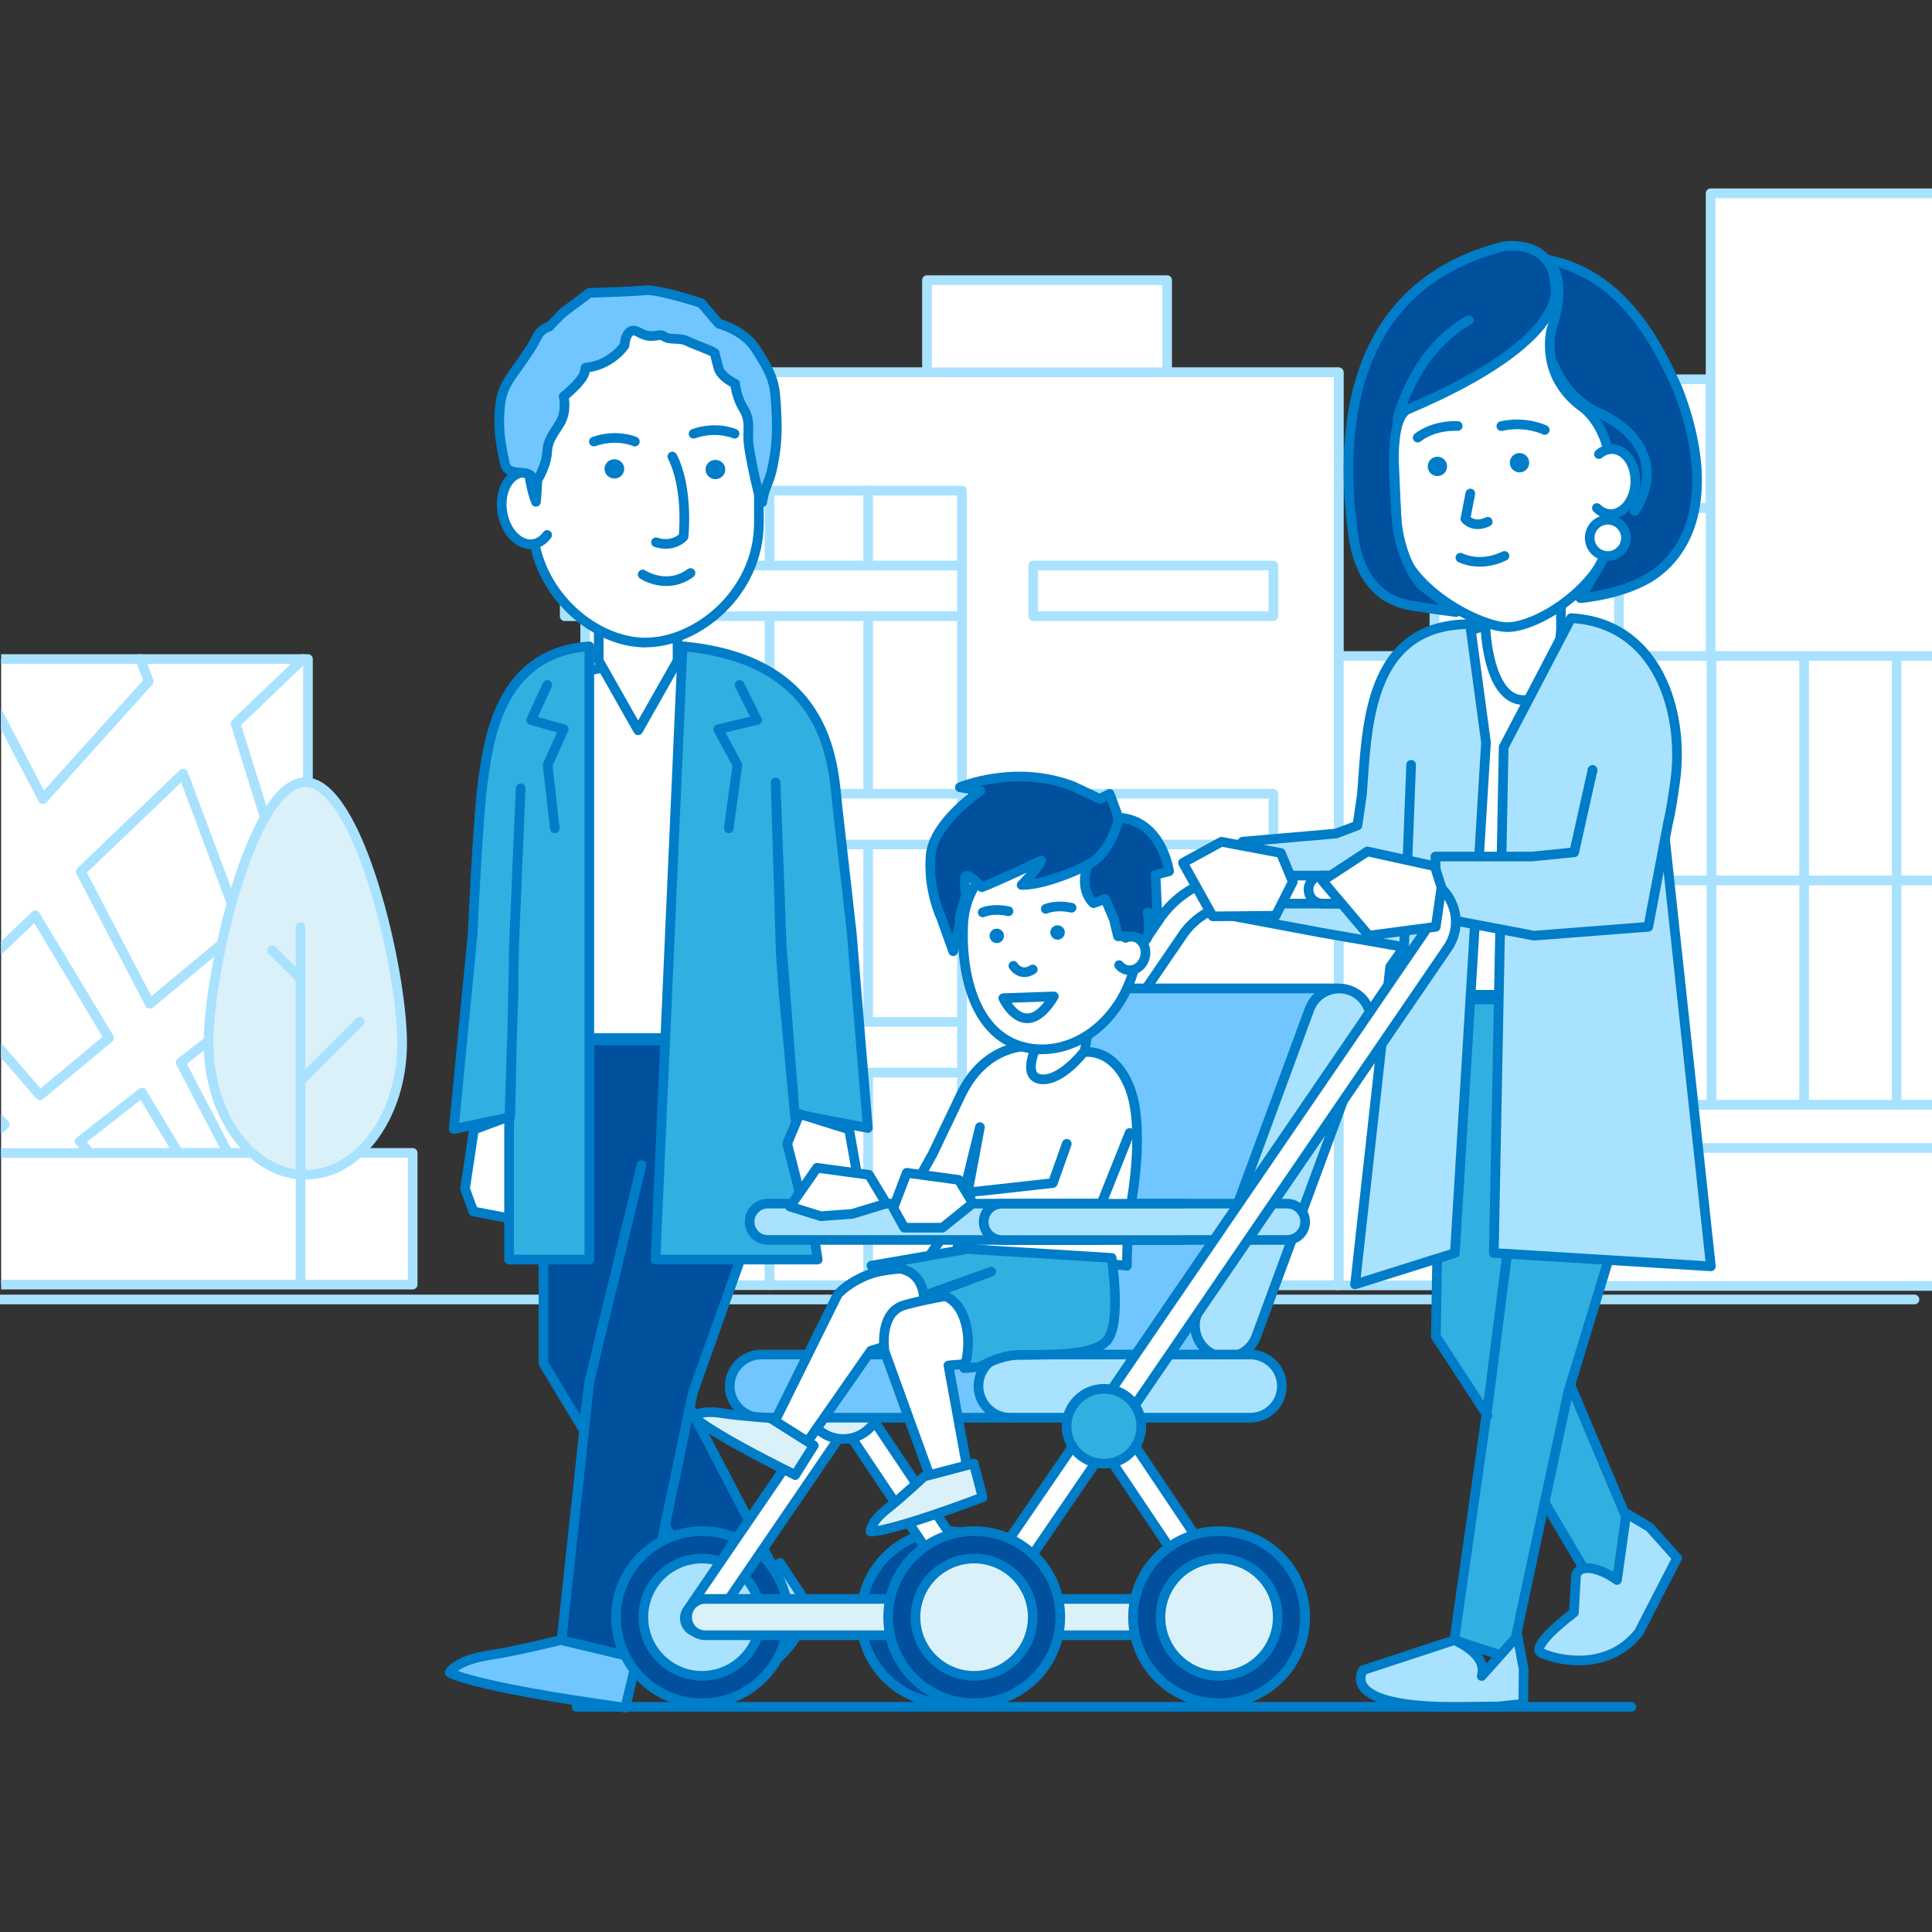 <?xml version="1.0" encoding="UTF-8"?><svg id="_2" xmlns="http://www.w3.org/2000/svg" xmlns:xlink="http://www.w3.org/1999/xlink" viewBox="0 0 200 200"><rect x="0" y="0" width="200" height="200" fill="#333333" stroke="none"/><defs><style>.cls-1,.cls-2,.cls-3,.cls-4{fill:none;}.cls-2,.cls-3{stroke-linecap:round;stroke-linejoin:round;}.cls-2,.cls-4{stroke:#007dc8;}.cls-3{stroke:#a9e2ff;}.cls-5{fill:#00509e;}.cls-6{fill:#007dc8;}.cls-7{fill:#fff;}.cls-8{fill:#71c6ff;}.cls-9{fill:#a9e2ff;}.cls-10{fill:#dbf1fa;}.cls-11{fill:#32afe1;}.cls-12{clip-path:url(#clippath-1);}.cls-4{stroke-miterlimit:10;}</style><clipPath id="clippath-1"><rect class="cls-1" x=".12" y="1.7" width="200" height="200"/></clipPath></defs><g class="cls-12"><rect class="cls-7" x="148.49" y="52.59" width="66.47" height="80.53"/><rect class="cls-3" x="148.49" y="52.59" width="66.47" height="80.53"/><line class="cls-3" x1="158.01" y1="52.97" x2="158.01" y2="114.04"/><line class="cls-3" x1="167.59" y1="52.97" x2="167.59" y2="114.04"/><line class="cls-3" x1="177.17" y1="52.97" x2="177.17" y2="114.04"/><line class="cls-3" x1="186.76" y1="52.97" x2="186.76" y2="114.04"/><line class="cls-3" x1="196.34" y1="52.97" x2="196.34" y2="114.04"/><rect class="cls-7" x="158.49" y="114.37" width="58.77" height="4.47"/><rect class="cls-3" x="158.49" y="114.37" width="58.77" height="4.47"/><line class="cls-3" x1="148.49" y1="67.91" x2="214.96" y2="67.91"/><line class="cls-3" x1="148.49" y1="91.14" x2="214.96" y2="91.14"/><line class="cls-3" x1="148.49" y1="114.37" x2="214.96" y2="114.37"/><rect class="cls-7" x="138.48" y="67.91" width="20.01" height="65.15"/><rect class="cls-3" x="138.48" y="67.91" width="20.01" height="65.15"/><rect class="cls-7" x="158.01" y="39.26" width="19.07" height="13.32"/><rect class="cls-3" x="158.01" y="39.26" width="19.07" height="13.32"/><rect class="cls-7" x="177.08" y="20.01" width="28.84" height="47.89"/><rect class="cls-3" x="177.08" y="20.01" width="28.84" height="47.89"/><rect class="cls-7" x="60.58" y="38.54" width="78" height="94.5"/><rect class="cls-3" x="60.58" y="38.54" width="78" height="94.5"/><polygon class="cls-7" points="58.46 38.54 58.46 50.79 99.58 50.79 99.58 133.04 138.58 133.04 138.58 50.79 138.58 38.54 58.46 38.54"/><polygon class="cls-3" points="58.46 38.54 58.46 50.79 99.58 50.79 99.58 133.04 138.58 133.04 138.58 50.79 138.58 38.54 58.46 38.54"/><line class="cls-3" x1="69.46" y1="50.79" x2="69.46" y2="133.04"/><line class="cls-3" x1="89.87" y1="50.79" x2="89.87" y2="133.04"/><line class="cls-3" x1="79.66" y1="50.79" x2="79.66" y2="133.04"/><rect class="cls-7" x="58.46" y="58.54" width="41.12" height="5.25"/><rect class="cls-3" x="58.46" y="58.54" width="41.12" height="5.25"/><rect class="cls-7" x="58.46" y="105.79" width="41.12" height="5.25"/><rect class="cls-3" x="58.46" y="105.79" width="41.12" height="5.25"/><rect class="cls-7" x="58.46" y="82.17" width="41.12" height="5.25"/><rect class="cls-3" x="58.46" y="82.17" width="41.12" height="5.25"/><rect class="cls-7" x="106.96" y="82.17" width="24.86" height="5.25"/><rect class="cls-3" x="106.96" y="82.17" width="24.86" height="5.25"/><rect class="cls-7" x="106.96" y="58.54" width="24.86" height="5.25"/><rect class="cls-3" x="106.96" y="58.54" width="24.86" height="5.25"/><rect class="cls-7" x="106.96" y="105.79" width="24.86" height="5.25"/><rect class="cls-3" x="106.96" y="105.79" width="24.86" height="5.25"/><rect class="cls-7" x="95.96" y="29" width="24.86" height="9.54"/><rect class="cls-3" x="95.96" y="29" width="24.86" height="9.54"/><rect class="cls-7" x="-8.28" y="119.35" width="51" height="13.63"/><rect class="cls-3" x="-8.28" y="119.35" width="51" height="13.63"/><polygon class="cls-7" points="4.13 113.39 11.28 107.44 3.65 94.75 -3.83 101.9 -3.83 104.19 4.13 113.39"/><polygon class="cls-3" points="4.13 113.39 11.28 107.44 3.65 94.75 -3.83 101.9 -3.83 104.19 4.13 113.39"/><polygon class="cls-7" points="15.39 70.54 14.53 68.22 -3.14 68.22 4.44 82.73 15.39 70.54"/><polygon class="cls-3" points="15.39 70.54 14.53 68.22 -3.14 68.22 4.44 82.73 15.39 70.54"/><polygon class="cls-7" points="29.74 92.1 31.88 90.32 31.88 68.22 31.36 68.22 24.38 74.9 29.74 92.1"/><polygon class="cls-3" points="29.74 92.1 31.88 90.32 31.88 68.22 31.36 68.22 24.38 74.9 29.74 92.1"/><path class="cls-7" d="m-3.83,111.78v7.57h.78l3.53-2.94c-1.44-1.54-2.89-3.1-4.31-4.64"/><path class="cls-3" d="m-3.83,111.78v7.57h.78l3.53-2.94c-1.44-1.54-2.89-3.1-4.31-4.64Z"/><polygon class="cls-3" points="-3.83 82.33 -3.83 91.92 -.37 88.07 -3.83 82.33"/><polygon class="cls-7" points="8.36 90.24 15.51 103.93 24.95 96.08 18.97 80.09 8.36 90.24"/><polygon class="cls-3" points="8.36 90.24 15.51 103.93 24.95 96.08 18.97 80.09 8.36 90.24"/><polygon class="cls-7" points="18.68 109.99 23.57 119.35 31.88 119.35 31.88 114.61 27.56 103.06 18.68 109.99"/><polygon class="cls-3" points="18.68 109.99 23.57 119.35 31.88 119.35 31.88 114.61 27.56 103.06 18.68 109.99"/><polygon class="cls-7" points="8.24 118.15 9.28 119.35 18.45 119.35 14.69 113.11 8.24 118.15"/><polygon class="cls-3" points="8.24 118.15 9.28 119.35 18.45 119.35 14.69 113.11 8.24 118.15"/><path class="cls-7" d="m29.74,92.1l-5.36-17.2,6.98-6.68H14.53l.87,2.31-10.96,12.19-7.57-14.5h-.69v14.1l3.46,5.75-3.46,3.85v9.98l7.47-7.15,7.64,12.7-7.15,5.94-7.96-9.2v7.59c1.42,1.53,2.87,3.09,4.31,4.64l-3.53,2.94h12.33l-1.04-1.21,6.45-5.04,3.76,6.24h5.13l-4.89-9.36,8.88-6.93,4.32,11.55v-24.29l-2.14,1.78Zm-14.23,11.82l-7.15-13.69,10.6-10.15,5.99,16-9.44,7.84Z"/><path class="cls-3" d="m29.74,92.1l-5.36-17.2,6.98-6.68H14.53l.87,2.31-10.96,12.19-7.57-14.5h-.69v14.1l3.46,5.75-3.46,3.85v9.98l7.47-7.15,7.64,12.7-7.15,5.94-7.96-9.2v7.59c1.42,1.53,2.87,3.09,4.31,4.64l-3.53,2.94h12.33l-1.04-1.21,6.45-5.04,3.76,6.24h5.13l-4.89-9.36,8.88-6.93,4.32,11.55v-24.29l-2.14,1.78Zm-14.23,11.82l-7.15-13.69,10.6-10.15,5.99,16-9.44,7.84Z"/></g><path class="cls-10" d="m41.63,107.97c0,7.53-4.48,13.64-10.02,13.64s-10.02-6.11-10.02-13.64,4.49-26.99,10.02-26.99,10.02,19.45,10.02,26.99"/><path class="cls-3" d="m41.63,107.97c0,7.53-4.48,13.64-10.02,13.64s-10.02-6.11-10.02-13.64,4.49-26.99,10.02-26.99,10.02,19.45,10.02,26.99Z"/><line class="cls-3" x1="31.11" y1="132.86" x2="31.11" y2="95.98"/><line class="cls-7" x1="31.11" y1="111.9" x2="37.25" y2="105.76"/><line class="cls-3" x1="31.11" y1="111.9" x2="37.25" y2="105.76"/><line class="cls-7" x1="31.11" y1="101.3" x2="28.16" y2="98.36"/><line class="cls-3" x1="31.11" y1="101.3" x2="28.16" y2="98.36"/><line class="cls-3" x1="-.4" y1="134.52" x2="198.19" y2="134.52"/><line class="cls-2" x1="59.69" y1="176.69" x2="168.87" y2="176.69"/><path class="cls-9" d="m83.66,166.17l-2.92-4.38-6.74,4.51s-.41,2.79-2.2,4.26c-4.53,3.73-1.97,4.43-1.97,4.43,0,0,11.83.64,13.84-8.83"/><path class="cls-2" d="m83.66,166.17l-2.92-4.38-6.74,4.51s-.41,2.79-2.2,4.26c-4.53,3.73-1.97,4.43-1.97,4.43,0,0,11.83.64,13.84-8.83Z"/><path class="cls-5" d="m67.04,137.29l13.44,25.81s.27,1.53-2.5,2.78c-2.35,1.06-4.12.4-4.12.4l-14.48-24.09"/><path class="cls-2" d="m67.04,137.29l13.44,25.81s.27,1.53-2.5,2.78c-2.35,1.06-4.12.4-4.12.4l-14.48-24.09"/><polygon class="cls-7" points="53.67 115.23 54.58 119.7 53.68 123.75 54.67 126.49 49 125.41 48.14 123.05 49.06 116.93 53.67 115.23"/><polygon class="cls-2" points="53.67 115.23 54.58 119.7 53.68 123.75 54.67 126.49 49 125.41 48.14 123.05 49.06 116.93 53.67 115.23"/><rect class="cls-10" x="60.02" y="107.56" width="11.72" height="21.66"/><rect class="cls-2" x="60.02" y="107.56" width="11.72" height="21.66"/><polygon class="cls-5" points="65.96 171.66 58.02 170.82 61.01 143.02 66.41 120.61 65.33 125.09 64.45 128.76 61.01 143.02 60.38 147.97 56.26 141.14 56.26 107.71 80.53 107.71 78.78 124.37 71.73 144.14 65.96 171.66"/><polygon class="cls-2" points="65.96 171.66 58.02 170.82 61.01 143.02 66.41 120.61 65.33 125.09 64.45 128.76 61.01 143.02 60.38 147.97 56.26 141.14 56.26 107.71 80.53 107.71 78.78 124.37 71.73 144.14 65.96 171.66"/><path class="cls-8" d="m64.73,176.78l1.22-5.12-7.89-1.88s-4.97,1.21-7.27,1.54c-3.63.54-4.24,1.82-4.24,1.82,0,0,1.86,1.39,18.18,3.64"/><path class="cls-2" d="m64.73,176.78l1.22-5.12-7.89-1.88s-4.97,1.21-7.27,1.54c-3.63.54-4.24,1.82-4.24,1.82,0,0,1.86,1.39,18.18,3.64Z"/><polygon class="cls-7" points="74.46 107.46 57.55 107.46 57.55 70.01 66.7 68.36 74.46 70.01 74.46 107.46"/><polygon class="cls-2" points="74.46 107.46 57.55 107.46 57.55 70.01 66.7 68.36 74.46 70.01 74.46 107.46"/><polygon class="cls-7" points="70.14 68.4 66.06 75.6 61.98 68.4 61.98 62.74 70.14 62.74 70.14 68.4"/><polygon class="cls-2" points="70.14 68.4 66.06 75.6 61.98 68.4 61.98 62.74 70.14 62.74 70.14 68.4"/><path class="cls-11" d="m61.01,66.91v63.48h-8.31v-13.75l.47-14.16v-3.87l.73-17.01-.67,16.1-.41,17.94-5.85,1.24,1.95-20.14s.57-12.65,1.11-16.16c.55-3.59,1.52-13.06,10.98-13.67"/><path class="cls-2" d="m61.01,66.91v63.48h-8.31v-13.75l.47-14.16v-3.87l.73-17.01-.67,16.1-.41,17.94-5.85,1.24,1.95-20.14s.57-12.65,1.11-16.16c.55-3.59,1.52-13.06,10.98-13.67Z"/><path class="cls-11" d="m70.66,66.91l-2.8,63.48h16.79l-2.38-15.07-1.18-12.85-.27-3.87-.53-17.6.62,16.69,1.36,17.62,7.57,1.46-1.67-20.17s-1.03-9.28-1.45-12.84c-.48-4.09-.41-15.41-16.06-16.86"/><path class="cls-2" d="m70.66,66.91l-2.8,63.48h16.79l-2.38-15.07-1.18-12.85-.27-3.87-.53-17.6.62,16.69,1.36,17.62,7.57,1.46-1.67-20.17s-1.03-9.28-1.45-12.84c-.48-4.09-.41-15.41-16.06-16.86Z"/><polyline class="cls-2" points="56.66 70.9 54.98 74.54 58.35 75.49 56.69 79.18 57.43 85.75"/><polyline class="cls-2" points="76.56 70.9 78.37 74.54 74.35 75.49 76.34 79.18 75.44 85.75"/><polygon class="cls-7" points="82.77 115.32 81.49 118.39 82.75 123.34 81.65 125.91 87.97 124.89 88.92 122.68 87.9 116.92 82.77 115.32"/><polygon class="cls-2" points="82.77 115.32 81.49 118.39 82.75 123.34 81.65 125.91 87.97 124.89 88.92 122.68 87.9 116.92 82.77 115.32"/><path class="cls-7" d="m66.83,66.51h0c5.44,0,11.73-5.25,11.73-12.38v-11.59c0-6.13-4.75-11.14-10.54-11.14h-2.37c-5.8,0-10.54,5.01-10.54,11.14v11.38c0,7.13,6.18,12.6,11.73,12.6"/><path class="cls-2" d="m66.83,66.51h0c5.44,0,11.73-5.25,11.73-12.38v-11.59c0-6.13-4.75-11.14-10.54-11.14h-2.37c-5.8,0-10.54,5.01-10.54,11.14v11.38c0,7.13,6.18,12.6,11.73,12.6Z"/><path class="cls-6" d="m73.34,47.9c-.4.39-.4,1.02,0,1.41.4.39,1.04.39,1.44,0,.4-.39.4-1.02,0-1.41-.4-.39-1.04-.39-1.44,0"/><path class="cls-6" d="m62.58,48.54c0,.55.46,1,1.02,1s1.02-.45,1.02-1-.46-1-1.02-1-1.02.45-1.02,1"/><path class="cls-2" d="m71.48,59.32c-2.47,1.81-4.95.15-4.95.15"/><path class="cls-2" d="m67.91,56.14c1.84.59,2.85-.58,2.85-.58,0,0,.54-4.97-1.16-8.3"/><path class="cls-2" d="m76.04,44.9s-1.84-.84-4.24,0"/><path class="cls-2" d="m65.72,45.71s-1.84-.84-4.24,0"/><path class="cls-7" d="m56.64,55.38c-.34.48-.8.81-1.35.92-1.44.29-2.91-1.14-3.27-3.17-.37-2.04.5-3.92,1.95-4.2.54-.11,1.08.03,1.57.34"/><path class="cls-2" d="m56.64,55.38c-.34.48-.8.81-1.35.92-1.44.29-2.91-1.14-3.27-3.17-.37-2.04.5-3.92,1.95-4.2.54-.11,1.08.03,1.57.34"/><path class="cls-6" d="m55.48,51.95s.4-3.94-.04-5.88c-.44-1.94-.31-2.49-.71-2.16-.4.33-.28,5.48.75,8.04"/><path class="cls-2" d="m55.48,51.95s.4-3.94-.04-5.88c-.44-1.94-.31-2.49-.71-2.16-.4.33-.28,5.48.75,8.04Z"/><path class="cls-8" d="m51.74,42.39c.14-2.62,1.26-3.33,3.15-6.27.85-1.32.79-1.92,2-2.33.01-.02,1.37-1.41,1.37-1.41l2.75-2.06s4.54-.13,5.82-.27c1.28-.14,5.77,1.33,5.77,1.33l1.8,2.12c1.27.37,2.9,1.17,3.84,2.62,1.89,2.93,1.98,3.65,2.12,6.27.14,2.62,0,3.99-.35,5.79-.35,1.81-.87,2.18-1.09,3.76-.11.83-1.38-4.95-1.45-6.3-.07-1.35.24-2.12-.53-3.38-.77-1.27-.83-2.53-.83-2.53,0,0-1.45-.67-1.73-1.62-.05-.17-.36-1.33-.39-1.56-.43-.31-2.21-.92-2.88-1.25-.77-.39-1.78-.05-2.35-.47-.57-.42-1.21.39-2.61-.42-1.4-.82-1.5,1.35-1.5,1.35,0,0-1.4,2.09-4.04,2.3-.03.2-.06.39-.1.54-.28.95-2.16,2.44-2.16,2.44,0,0,.38,1.51-.39,2.78-.77,1.27-1.26,1.72-1.33,3.07-.07,1.35-1.31,3.72-1.43,2.89-.22-1.59-2.6-.08-2.96-1.89-.35-1.8-.66-2.87-.52-5.49"/><path class="cls-2" d="m51.74,42.39c.14-2.62,1.26-3.33,3.15-6.27.85-1.32.79-1.92,2-2.33.01-.02,1.37-1.41,1.37-1.41l2.75-2.06s4.54-.13,5.82-.27c1.28-.14,5.77,1.33,5.77,1.33l1.8,2.12c1.27.37,2.9,1.17,3.84,2.62,1.89,2.93,1.98,3.65,2.12,6.27.14,2.62,0,3.99-.35,5.79-.35,1.81-.87,2.18-1.09,3.76-.11.83-1.38-4.95-1.45-6.3-.07-1.35.24-2.12-.53-3.38-.77-1.27-.83-2.53-.83-2.53,0,0-1.45-.67-1.73-1.62-.05-.17-.36-1.33-.39-1.56-.43-.31-2.21-.92-2.88-1.25-.77-.39-1.78-.05-2.35-.47-.57-.42-1.21.39-2.61-.42-1.4-.82-1.5,1.35-1.5,1.35,0,0-1.4,2.09-4.04,2.3-.03.2-.06.39-.1.54-.28.95-2.16,2.44-2.16,2.44,0,0,.38,1.51-.39,2.78-.77,1.27-1.26,1.72-1.33,3.07-.07,1.35-1.31,3.72-1.43,2.89-.22-1.59-2.6-.08-2.96-1.89-.35-1.8-.66-2.87-.52-5.49Z"/><path class="cls-11" d="m159.31,135.64l11.39,27.02s-.07,1.02-1.96,1.99c-1.89.97-3.09.6-3.09.6l-10.37-17.53"/><path class="cls-2" d="m159.31,135.64l11.39,27.02s-.07,1.02-1.96,1.99c-1.89.97-3.09.6-3.09.6l-10.37-17.53"/><path class="cls-9" d="m173.62,161.3l-2.87-3.21-2.39-1.43-.97,6.9s-1.36-1.04-2.74-1.21c-1.36-.17-1.5.75-1.5.75l-.22,3.84s-4.72,3.52-3.35,4.18c1.39.66,6.73,2.09,10.08-2.15l3.94-7.66Z"/><path class="cls-2" d="m173.62,161.3l-2.87-3.21-2.39-1.43-.97,6.9s-1.36-1.04-2.74-1.21c-1.36-.17-1.5.75-1.5.75l-.22,3.84s-4.72,3.52-3.35,4.18c1.39.66,6.73,2.09,10.08-2.15l3.94-7.66Z"/><rect class="cls-9" x="152.72" y="106.07" width="11.25" height="22.43"/><rect class="cls-2" x="152.72" y="106.07" width="11.25" height="22.43"/><polyline class="cls-11" points="157.61 117.28 154.17 144.4 150.55 169.78 156.44 171.7 162.36 144.02 168.98 122.3 168.98 103.46 148.96 103.46 148.97 118.55 148.64 138.35 153.98 146.54"/><polyline class="cls-2" points="157.61 117.28 154.17 144.4 150.55 169.78 156.44 171.7 162.36 144.02 168.98 122.3 168.98 103.46 148.96 103.46 148.97 118.55 148.64 138.35 153.98 146.54"/><polygon class="cls-7" points="168.7 102.98 146.52 102.98 146.52 67.03 158.3 63.36 168.7 67.03 168.7 102.98"/><polygon class="cls-2" points="168.7 102.98 146.52 102.98 146.52 67.03 158.3 63.36 168.7 67.03 168.7 102.98"/><path class="cls-7" d="m161.6,64.99s-.18,7.46-3.87,7.48c-3.69.02-3.96-7.44-3.96-7.44l-.04-5.86,7.83-.05.04,5.86Z"/><path class="cls-2" d="m161.6,64.99s-.18,7.46-3.87,7.48c-3.69.02-3.96-7.44-3.96-7.44l-.04-5.86,7.83-.05.04,5.86Z"/><path class="cls-9" d="m140.27,132.96l10.34-3.25,3.22-52.85-1.65-12.25c-10.75,0-10.67,11-11.19,17.62l-.47,3.22-2.21.84-9.68.84-1.08,7.69,9.12,1.71,8.68,1.51.73-18.87-.73,18.87-1.44,2.05-3.63,32.86Z"/><path class="cls-2" d="m140.27,132.96l10.34-3.25,3.22-52.85-1.65-12.25c-10.75,0-10.67,11-11.19,17.62l-.47,3.22-2.21.84-9.68.84-1.08,7.69,9.12,1.71,8.68,1.51.73-18.87-.73,18.87-1.44,2.05-3.63,32.86Z"/><path class="cls-9" d="m177.11,131.09l-22.47-1.38,1.02-52.37,6.98-13.35c9.06.48,11.74,9.87,10.78,16.85-.51,3.67-.69,4.06-.69,4.06l-3.03,8.62-1,1.32-4.72-2.81.88-12.31-.88,12.31,8.34-5.53,4.79,44.59Z"/><path class="cls-2" d="m177.11,131.09l-22.47-1.38,1.02-52.37,6.98-13.35c9.06.48,11.74,9.87,10.78,16.85-.51,3.67-.69,4.06-.69,4.06l-3.03,8.62-1,1.32-4.72-2.81.88-12.31-.88,12.31,8.34-5.53,4.79,44.59Z"/><path class="cls-9" d="m155.2,176.64l2.49-.26.04-3.56-.64-3.47-3.71,4.15s.41-.96-.46-2.03c-.86-1.06-2.37-1.68-2.37-1.68l-9.44,3.1s-2.83,3.98,10.23,3.8l3.85-.04Z"/><path class="cls-2" d="m155.2,176.64l2.49-.26.04-3.56-.64-3.47-3.71,4.15s.41-.96-.46-2.03c-.86-1.06-2.37-1.68-2.37-1.68l-9.44,3.1s-2.83,3.98,10.23,3.8l3.85-.04Z"/><path class="cls-7" d="m156.17,64.92h0c-2.79.12-11.3-4.18-11.55-9.89l-.75-17c-.23-5.18,4.12-9.61,9.65-9.85l2.27-.1c5.53-.24,10.25,3.79,10.48,8.97l.74,16.81c.26,5.81-7.19,10.9-10.83,11.06"/><path class="cls-2" d="m156.17,64.92h0c-2.79.12-11.3-4.18-11.55-9.89l-.75-17c-.23-5.18,4.12-9.61,9.65-9.85l2.27-.1c5.53-.24,10.25,3.79,10.48,8.97l.74,16.81c.26,5.81-7.19,10.9-10.83,11.06Z"/><path class="cls-2" d="m154.01,54.01c-1.51.73-2.31-.3-2.31-.3l.51-2.62"/><path class="cls-5" d="m144.53,53.19c-.11-2.56-.98-10.14,1.37-10.88,17.02-7.28,15.07-12.72,15.07-12.72-.13-4.9-5.3-4.09-5.3-4.09-15.12,3.82-17.31,17.53-15.57,30.01.73,5.24,3.64,6.78,5.94,7.17,2.29.39,4.71.68,4.71.68l-3.59-2.77s-2.4-2.52-2.62-7.41"/><path class="cls-2" d="m144.53,53.19c-.11-2.56-.98-10.14,1.37-10.88,17.02-7.28,15.07-12.72,15.07-12.72-.13-4.9-5.3-4.09-5.3-4.09-15.12,3.82-17.31,17.53-15.57,30.01.73,5.24,3.64,6.78,5.94,7.17,2.29.39,4.71.68,4.71.68l-3.59-2.77s-2.4-2.52-2.62-7.41Z"/><path class="cls-5" d="m160.63,34.03s-1.42,4.84,3.29,8.2c0,0,2.3,1.62,2.8,5.7.21,1.71.23,5.17.23,5.17,0,0,.15,3.27-1.79,6.15l-1.56,2.67s4.87-.37,7.86-2.61c4.55-3.42,5.63-10.25,2.21-19.07-2.63-5.95-6.45-12.08-13.7-13.4,0,0,2.58,1.26.66,7.2"/><path class="cls-2" d="m160.63,34.03s-1.42,4.84,3.29,8.2c0,0,2.3,1.62,2.8,5.7.21,1.71.23,5.17.23,5.17,0,0,.15,3.27-1.79,6.15l-1.56,2.67s4.87-.37,7.86-2.61c4.55-3.42,5.63-10.25,2.21-19.07-2.63-5.95-6.45-12.08-13.7-13.4,0,0,2.58,1.26.66,7.2Z"/><path class="cls-2" d="m144.66,43.4s1.56-6.96,7.39-10.26"/><path class="cls-2" d="m146.76,45.3s1.48-1.29,4.14-1.2"/><path class="cls-2" d="m159.91,44.51s-1.95-.97-4.49-.4"/><path class="cls-2" d="m160.82,37.72s1.16,3.41,4.64,5c5.24,2.4,6.17,6.53,3.76,10.18"/><path class="cls-6" d="m149.8,48.24c.02.55-.4,1.02-.96,1.04-.55.02-1.02-.4-1.04-.96-.02-.55.4-1.02.96-1.04.55-.02,1.02.4,1.04.96"/><path class="cls-6" d="m158.3,47.86c.02.55-.4,1.02-.96,1.04-.55.02-1.02-.4-1.04-.96-.03-.55.4-1.02.96-1.04.55-.02,1.02.4,1.04.96"/><path class="cls-7" d="m165.31,52.59c.38.38.85.61,1.37.63,1.37.05,2.54-1.41,2.61-3.27.07-1.86-.98-3.41-2.36-3.46-.51-.02-1,.17-1.41.52"/><path class="cls-2" d="m165.31,52.59c.38.38.85.61,1.37.63,1.37.05,2.54-1.41,2.61-3.27.07-1.86-.98-3.41-2.36-3.46-.51-.02-1,.17-1.41.52"/><path class="cls-2" d="m155.74,57.55c-2.6,1.26-4.56.18-4.56.18"/><path class="cls-7" d="m165.38,54.13c.85-.58,2.02-.37,2.61.49.59.86.37,2.02-.49,2.61-.86.59-2.02.37-2.61-.49-.58-.86-.36-2.02.49-2.61"/><path class="cls-2" d="m165.38,54.13c.85-.58,2.02-.37,2.61.49.59.86.37,2.02-.49,2.61-.86.59-2.02.37-2.61-.49-.58-.86-.36-2.02.49-2.61Z"/><polyline class="cls-9" points="164.86 79.71 162.96 88.23 158.56 88.67 148.59 88.67 148.7 94.94 158.81 96.86 170.63 95.94 172.73 84.9"/><polyline class="cls-2" points="164.86 79.71 162.96 88.23 158.56 88.67 148.59 88.67 148.7 94.94 158.81 96.86 170.63 95.94 172.73 84.9"/><path class="cls-5" d="m72.68,176.32c-4.91,0-8.91-4-8.91-8.91s4-8.91,8.91-8.91,8.91,4,8.91,8.91-4,8.91-8.91,8.91m0-14.67c-3.18,0-5.77,2.59-5.77,5.77s2.59,5.76,5.77,5.76,5.77-2.59,5.77-5.76-2.59-5.77-5.77-5.77"/><path class="cls-4" d="m72.68,176.32c-4.91,0-8.91-4-8.91-8.91s4-8.91,8.91-8.91,8.91,4,8.91,8.91-4,8.91-8.91,8.91Zm0-14.67c-3.18,0-5.77,2.59-5.77,5.77s2.59,5.76,5.77,5.76,5.77-2.59,5.77-5.76-2.59-5.77-5.77-5.77Z"/><path class="cls-10" d="m69.63,167.41c0,1.68,1.36,3.04,3.04,3.04s3.04-1.36,3.04-3.04-1.36-3.04-3.04-3.04-3.04,1.36-3.04,3.04"/><path class="cls-4" d="m69.63,167.41c0,1.68,1.36,3.04,3.04,3.04s3.04-1.36,3.04-3.04-1.36-3.04-3.04-3.04-3.04,1.36-3.04,3.04Z"/><path class="cls-9" d="m66.6,167.41c0,3.35,2.72,6.07,6.07,6.07s6.07-2.72,6.07-6.07-2.72-6.07-6.07-6.07-6.07,2.72-6.07,6.07"/><path class="cls-4" d="m66.6,167.41c0,3.35,2.72,6.07,6.07,6.07s6.07-2.72,6.07-6.07-2.72-6.07-6.07-6.07-6.07,2.72-6.07,6.07Z"/><path class="cls-5" d="m98.03,176.32c-4.91,0-8.91-4-8.91-8.91s4-8.91,8.91-8.91,8.91,4,8.91,8.91-4,8.91-8.91,8.91m0-14.67c-3.18,0-5.77,2.59-5.77,5.77s2.59,5.76,5.77,5.76,5.77-2.59,5.77-5.76-2.59-5.77-5.77-5.77"/><path class="cls-4" d="m98.03,176.32c-4.91,0-8.91-4-8.91-8.91s4-8.91,8.91-8.91,8.91,4,8.91,8.91-4,8.91-8.91,8.91Zm0-14.67c-3.18,0-5.77,2.59-5.77,5.77s2.59,5.76,5.77,5.76,5.77-2.59,5.77-5.76-2.59-5.77-5.77-5.77Z"/><path class="cls-10" d="m94.99,167.41c0,1.68,1.36,3.04,3.04,3.04s3.04-1.36,3.04-3.04-1.36-3.04-3.04-3.04-3.04,1.36-3.04,3.04"/><path class="cls-4" d="m94.99,167.41c0,1.68,1.36,3.04,3.04,3.04s3.04-1.36,3.04-3.04-1.36-3.04-3.04-3.04-3.04,1.36-3.04,3.04Z"/><path class="cls-10" d="m91.96,167.41c0,3.35,2.72,6.07,6.07,6.07s6.07-2.72,6.07-6.07-2.72-6.07-6.07-6.07-6.07,2.72-6.07,6.07"/><path class="cls-4" d="m91.96,167.41c0,3.35,2.72,6.07,6.07,6.07s6.07-2.72,6.07-6.07-2.72-6.07-6.07-6.07-6.07,2.72-6.07,6.07Z"/><path class="cls-7" d="m72.34,168.96c.47,0,.93-.23,1.21-.64l48.75-71.34c1.39-2.16,3.72-3.44,6.26-3.44h12.33c.8,0,1.45-.65,1.45-1.45s-.65-1.45-1.45-1.45h-12.33c-3.53,0-6.78,1.77-8.69,4.75l-48.73,71.32c-.45.67-.27,1.57.4,2.02.25.17.53.25.81.25"/><path class="cls-2" d="m72.34,168.96c.47,0,.93-.23,1.21-.64l48.75-71.34c1.39-2.16,3.72-3.44,6.26-3.44h12.33c.8,0,1.45-.65,1.45-1.45s-.65-1.45-1.45-1.45h-12.33c-3.53,0-6.78,1.77-8.69,4.75l-48.73,71.32c-.45.67-.27,1.57.4,2.02.25.17.53.25.81.25Z"/><path class="cls-8" d="m114.81,102.33v.03c-1.49-.19-2.96.65-3.5,2.1l-11.66,31.62c-.59,1.6.18,3.38,1.7,4.08l-.11.31h23.83l13.57-38.15h-23.83Z"/><path class="cls-2" d="m114.81,102.33v.03c-1.49-.19-2.96.65-3.5,2.1l-11.66,31.62c-.59,1.6.18,3.38,1.7,4.08l-.11.31h23.83l13.57-38.15h-23.83Z"/><path class="cls-9" d="m141.7,106.73l-11.66,31.62c-.62,1.69-2.51,2.56-4.2,1.94s-2.56-2.51-1.94-4.2l11.66-31.62c.62-1.69,2.51-2.56,4.2-1.94,1.69.62,2.56,2.51,1.94,4.2"/><path class="cls-2" d="m141.7,106.73l-11.66,31.62c-.62,1.69-2.51,2.56-4.2,1.94s-2.56-2.51-1.94-4.2l11.66-31.62c.62-1.69,2.51-2.56,4.2-1.94,1.69.62,2.56,2.51,1.94,4.2Z"/><path class="cls-7" d="m101.93,164.14c.45.67.27,1.57-.4,2.02-.25.17-.53.25-.81.25-.47,0-.93-.23-1.21-.64l-14.45-21.55h3.5l13.37,19.94Z"/><path class="cls-2" d="m101.93,164.14c.45.67.27,1.57-.4,2.02-.25.17-.53.25-.81.25-.47,0-.93-.23-1.21-.64l-14.45-21.55h3.5l13.37,19.94Z"/><path class="cls-10" d="m91.16,145.09c0,2.14-1.73,3.88-3.87,3.88s-3.87-1.74-3.87-3.88,1.73-3.87,3.87-3.87,3.87,1.73,3.87,3.87"/><path class="cls-4" d="m91.16,145.09c0,2.14-1.73,3.88-3.87,3.88s-3.87-1.74-3.87-3.88,1.73-3.87,3.87-3.87,3.87,1.73,3.87,3.87Z"/><path class="cls-10" d="m73,169.28h22.42c1.03,0,1.87-.84,1.87-1.88s-.84-1.88-1.87-1.88h-22.42c-1.03,0-1.87.84-1.87,1.88s.84,1.88,1.87,1.88"/><path class="cls-2" d="m73,169.28h22.42c1.03,0,1.87-.84,1.87-1.88s-.84-1.88-1.87-1.88h-22.42c-1.03,0-1.87.84-1.87,1.88s.84,1.88,1.87,1.88Z"/><path class="cls-9" d="m114.28,128.36h18.96c1.03,0,1.87-.84,1.87-1.88s-.84-1.88-1.87-1.88h-18.96c-1.03,0-1.87.84-1.87,1.88s.84,1.88,1.87,1.88"/><path class="cls-2" d="m114.28,128.36h18.96c1.03,0,1.87-.84,1.87-1.88s-.84-1.88-1.87-1.88h-18.96c-1.03,0-1.87.84-1.87,1.88s.84,1.88,1.87,1.88Z"/><path class="cls-10" d="m102.47,169.28h22.42c1.03,0,1.87-.84,1.87-1.88s-.84-1.88-1.87-1.88h-22.42c-1.03,0-1.87.84-1.87,1.88s.84,1.88,1.87,1.88"/><path class="cls-2" d="m102.47,169.28h22.42c1.03,0,1.87-.84,1.87-1.88s-.84-1.88-1.87-1.88h-22.42c-1.03,0-1.87.84-1.87,1.88s.84,1.88,1.87,1.88Z"/><path class="cls-8" d="m104.77,146.76h-25.96c-1.8,0-3.27-1.47-3.27-3.27s1.47-3.27,3.27-3.27h25.96c1.8,0,3.27,1.47,3.27,3.27s-1.47,3.27-3.27,3.27"/><path class="cls-2" d="m104.77,146.76h-25.96c-1.8,0-3.27-1.47-3.27-3.27s1.47-3.27,3.27-3.27h25.96c1.8,0,3.27,1.47,3.27,3.27s-1.47,3.27-3.27,3.27Z"/><path class="cls-9" d="m129.43,146.77h-24.87c-1.8,0-3.27-1.47-3.27-3.27s1.47-3.27,3.27-3.27h24.87c1.8,0,3.27,1.47,3.27,3.27s-1.47,3.27-3.27,3.27"/><path class="cls-2" d="m129.43,146.76h-24.87c-1.8,0-3.27-1.47-3.27-3.27s1.47-3.27,3.27-3.27h24.87c1.8,0,3.27,1.47,3.27,3.27s-1.47,3.27-3.27,3.27Z"/><path class="cls-7" d="m100.64,168.96c.47,0,.93-.23,1.21-.64l48.07-70.28c.98-1.52,1.04-3.35.19-4.91-.85-1.56-2.42-2.49-4.2-2.49h-9c-.8,0-1.45.65-1.45,1.45s.65,1.45,1.45,1.45h9c.7,0,1.32.37,1.65.98.34.62.31,1.33-.07,1.92l-48.05,70.26c-.45.67-.27,1.57.4,2.02.25.17.53.25.81.25"/><path class="cls-2" d="m100.64,168.96c.47,0,.93-.23,1.21-.64l48.07-70.28c.98-1.52,1.04-3.35.19-4.91-.85-1.56-2.42-2.49-4.2-2.49h-9c-.8,0-1.45.65-1.45,1.45s.65,1.45,1.45,1.45h9c.7,0,1.32.37,1.65.98.34.62.31,1.33-.07,1.92l-48.05,70.26c-.45.67-.27,1.57.4,2.02.25.17.53.25.81.25Z"/><path class="cls-7" d="m128.92,166.7c.45.67.27,1.57-.4,2.02-.25.17-.53.24-.81.24-.47,0-.93-.23-1.21-.64l-14.45-21.55h3.5l13.37,19.94Z"/><path class="cls-2" d="m128.92,166.7c.45.67.27,1.57-.4,2.02-.25.17-.53.24-.81.24-.47,0-.93-.23-1.21-.64l-14.45-21.55h3.5l13.37,19.94Z"/><path class="cls-5" d="m100.85,176.32c-4.91,0-8.91-4-8.91-8.91s4-8.91,8.91-8.91,8.91,4,8.91,8.91-4,8.91-8.91,8.91m0-14.67c-3.18,0-5.77,2.59-5.77,5.77s2.59,5.76,5.77,5.76,5.77-2.59,5.77-5.76-2.59-5.77-5.77-5.77"/><path class="cls-4" d="m100.85,176.32c-4.91,0-8.91-4-8.91-8.91s4-8.91,8.91-8.91,8.91,4,8.91,8.91-4,8.91-8.91,8.91Zm0-14.67c-3.18,0-5.77,2.59-5.77,5.77s2.59,5.76,5.77,5.76,5.77-2.59,5.77-5.76-2.59-5.77-5.77-5.77Z"/><path class="cls-7" d="m97.8,167.41c0,1.68,1.36,3.04,3.04,3.04s3.04-1.36,3.04-3.04-1.36-3.04-3.04-3.04-3.04,1.36-3.04,3.04"/><path class="cls-4" d="m97.8,167.41c0,1.68,1.36,3.04,3.04,3.04s3.04-1.36,3.04-3.04-1.36-3.04-3.04-3.04-3.04,1.36-3.04,3.04Z"/><path class="cls-10" d="m94.77,167.41c0,3.35,2.72,6.07,6.07,6.07s6.07-2.72,6.07-6.07-2.72-6.07-6.07-6.07-6.07,2.72-6.07,6.07"/><path class="cls-4" d="m94.77,167.41c0,3.35,2.72,6.07,6.07,6.07s6.07-2.72,6.07-6.07-2.72-6.07-6.07-6.07-6.07,2.72-6.07,6.07Z"/><path class="cls-5" d="m126.2,176.32c-4.91,0-8.91-4-8.91-8.91s4-8.91,8.91-8.91,8.91,4,8.91,8.91-4,8.91-8.91,8.91m0-14.67c-3.18,0-5.77,2.59-5.77,5.77s2.59,5.76,5.77,5.76,5.77-2.59,5.77-5.76-2.59-5.77-5.77-5.77"/><path class="cls-4" d="m126.2,176.32c-4.91,0-8.91-4-8.91-8.91s4-8.91,8.91-8.91,8.91,4,8.91,8.91-4,8.91-8.91,8.91Zm0-14.67c-3.18,0-5.77,2.59-5.77,5.77s2.59,5.76,5.77,5.76,5.77-2.59,5.77-5.76-2.59-5.77-5.77-5.77Z"/><path class="cls-7" d="m123.16,167.41c0,1.68,1.36,3.04,3.04,3.04s3.04-1.36,3.04-3.04-1.36-3.04-3.04-3.04-3.04,1.36-3.04,3.04"/><path class="cls-4" d="m123.16,167.41c0,1.68,1.36,3.04,3.04,3.04s3.04-1.36,3.04-3.04-1.36-3.04-3.04-3.04-3.04,1.36-3.04,3.04Z"/><path class="cls-10" d="m120.13,167.41c0,3.35,2.72,6.07,6.07,6.07s6.07-2.72,6.07-6.07-2.72-6.07-6.07-6.07-6.07,2.72-6.07,6.07"/><path class="cls-4" d="m120.13,167.41c0,3.35,2.72,6.07,6.07,6.07s6.07-2.72,6.07-6.07-2.72-6.07-6.07-6.07-6.07,2.72-6.07,6.07Z"/><path class="cls-11" d="m118.15,147.65c0,2.14-1.73,3.87-3.87,3.87s-3.87-1.73-3.87-3.87,1.73-3.88,3.87-3.88,3.87,1.74,3.87,3.88"/><path class="cls-4" d="m118.15,147.65c0,2.14-1.73,3.87-3.87,3.87s-3.87-1.73-3.87-3.87,1.73-3.88,3.87-3.88,3.87,1.74,3.87,3.88Z"/><polygon class="cls-7" points="126.44 87.14 122.46 89.32 125.54 94.86 132.05 94.8 133.83 91.28 132.59 88.3 126.44 87.14"/><polygon class="cls-2" points="126.44 87.14 122.46 89.32 125.54 94.86 132.05 94.8 133.83 91.28 132.59 88.3 126.44 87.14"/><polygon class="cls-7" points="141.55 88.14 136.9 91.19 141.7 96.86 148.63 95.94 149.22 91.86 148.52 89.67 141.55 88.14"/><polygon class="cls-2" points="141.55 88.14 136.9 91.19 141.7 96.86 148.63 95.94 149.22 91.86 148.52 89.67 141.55 88.14"/><rect class="cls-7" x="105.55" y="105.85" width="8.12" height="5.37" transform="translate(-14.12 200.65) rotate(-81.38)"/><rect class="cls-2" x="105.55" y="105.85" width="8.12" height="5.37" transform="translate(-14.12 200.65) rotate(-81.38)"/><path class="cls-7" d="m117,112.74c-1.69-4.45-4.83-3.81-4.83-3.81,0,0-2.34,3.03-4.4,2.79-2.06-.24-.45-3.44-.45-3.44,0,0-5-.69-7.76,4.88l-3.01,6.29-3.69,6.62,3.7,1.72,2.61-1.82,2.27-9.29-2.32,12.43,17.54,1.92s-.04-3.58.54-7.08c0,0,1.28-7.32-.21-11.22"/><path class="cls-2" d="m117,112.74c-1.69-4.45-4.83-3.81-4.83-3.81,0,0-2.34,3.03-4.4,2.79-2.06-.24-.45-3.44-.45-3.44,0,0-5-.69-7.76,4.88l-3.01,6.29-3.69,6.62,3.7,1.72,2.61-1.82,2.27-9.29-2.32,12.43,17.54,1.92s-.04-3.58.54-7.08c0,0,1.28-7.32-.21-11.22Z"/><path class="cls-7" d="m117.48,99.96c-1.4,5.85-6.52,9.63-11.43,8.45-4.91-1.18-6.6-7.07-6.34-12.72.27-6,6.52-9.63,11.43-8.45s7.75,6.87,6.34,12.72"/><path class="cls-2" d="m117.48,99.96c-1.4,5.85-6.52,9.63-11.43,8.45-4.91-1.18-6.6-7.07-6.34-12.72.27-6,6.52-9.63,11.43-8.45s7.75,6.87,6.34,12.72Z"/><path class="cls-6" d="m103.8,96.46c.23.34.15.8-.19,1.04-.34.23-.81.14-1.04-.2-.23-.34-.15-.8.19-1.04.34-.23.81-.14,1.04.2"/><path class="cls-6" d="m110.1,96.11c.23.34.14.8-.2,1.04-.34.23-.8.14-1.04-.2-.23-.34-.15-.8.2-1.04.34-.23.8-.14,1.04.2"/><path class="cls-2" d="m110.93,93.97c-1.7-.36-2.67.12-2.67.12"/><path class="cls-2" d="m104.4,94.33c-1.7-.36-2.67.12-2.67.12"/><path class="cls-2" d="m106.91,100.36c-1.29.81-2-.38-2-.38"/><path class="cls-2" d="m109.09,103.15c-3.02,4.99-5.23.18-5.23.18l5.23-.18Z"/><path class="cls-5" d="m97.36,94.81l1.31,3.66.69-2.84c-.18-.7.65-2.89.65-2.89,0,0-.17-.86-.13-1.81.04-.95,1.75.91,1.75.91.96-.31,6.15-2.75,6.15-2.75-.47,1-2.02,2.52-2.02,2.52,2.95.04,7.89-2.56,7.89-2.56,2.9-2.86,1.94-4.94,1.94-4.94l-.72-1.93-1.04.51-2.73-1.29c-6.04-2.34-11.73.1-11.73.1l2.11.38s-4.85,3.22-5.14,6.68c-.29,3.46,1.01,6.26,1.01,6.26"/><path class="cls-2" d="m97.36,94.81l1.31,3.66.69-2.84c-.18-.7.65-2.89.65-2.89,0,0-.17-.86-.13-1.81.04-.95,1.75.91,1.75.91.96-.31,6.15-2.75,6.15-2.75-.47,1-2.02,2.52-2.02,2.52,2.95.04,7.89-2.56,7.89-2.56,2.9-2.86,1.94-4.94,1.94-4.94l-.72-1.93-1.04.51-2.73-1.29c-6.04-2.34-11.73.1-11.73.1l2.11.38s-4.85,3.22-5.14,6.68c-.29,3.46,1.01,6.26,1.01,6.26Z"/><path class="cls-5" d="m112.63,89.46s-1.05,2.44.56,4.04l1.22-.44.91,2.13.41,1.73s1.74-.02,2.63.36c.88.38.44-2.82.44-2.82l1.02.51-.2-4.41,1.4-.37s-.72-5.24-5.16-5.55c0,0-.9,3.85-3.24,4.83"/><path class="cls-2" d="m112.63,89.46s-1.05,2.44.56,4.04l1.22-.44.91,2.13.41,1.73s1.74-.02,2.63.36c.88.38.44-2.82.44-2.82l1.02.51-.2-4.41,1.4-.37s-.72-5.24-5.16-5.55c0,0-.9,3.85-3.24,4.83Z"/><path class="cls-7" d="m116.51,97.09s.1-.04.15-.06c.24-.08.51-.09.77-.03.83.2,1.32,1.12,1.1,2.06-.22.94-1.08,1.54-1.91,1.34-.31-.07-.58-.25-.77-.49"/><path class="cls-2" d="m116.51,97.09s.1-.04.15-.06c.24-.08.51-.09.77-.03.83.2,1.32,1.12,1.1,2.06-.22.94-1.08,1.54-1.91,1.34-.31-.07-.58-.25-.77-.49"/><path class="cls-7" d="m110.43,118.41l-1.44,4.06s-8.32.94-8.44.92c-.11-.02-.44,4.24-.44,4.24l12.66.1,4.17-10.45"/><path class="cls-2" d="m110.43,118.41l-1.44,4.06s-8.32.94-8.44.92c-.11-.02-.44,4.24-.44,4.24l12.66.1,4.17-10.45"/><path class="cls-7" d="m83.56,149.29l-3.37-2.12,6.53-13.18s1.21-1.41,3.62-2.19c1.38-.45,4.54-.67,4.41-.3l5-.46.14,4.73-4.75,2.51-4.99,1.55-6.6,9.47Z"/><path class="cls-2" d="m83.56,149.29l-3.37-2.12,6.53-13.18s1.21-1.41,3.62-2.19c1.38-.45,4.54-.67,4.41-.3l5-.46.14,4.73-4.75,2.51-4.99,1.55-6.6,9.47Z"/><path class="cls-10" d="m82.31,152.7l1.93-3.06-4.49-2.84s-3.37-.24-4.88-.49c-2.39-.4-3.06.3-3.06.3,0,0,.84,1.28,10.51,6.08"/><path class="cls-2" d="m82.31,152.7l1.93-3.06-4.49-2.84s-3.37-.24-4.88-.49c-2.39-.4-3.06.3-3.06.3,0,0,.84,1.28,10.51,6.08Z"/><path class="cls-7" d="m100.09,151.76l-3.85,1.01-4.67-12.88s-.6-3.68,1.73-4.67c1.07-.45,6.14-1.35,6.14-1.35l3.03,7.12-4.29.36,1.9,10.41Z"/><path class="cls-2" d="m100.09,151.76l-3.85,1.01-4.67-12.88s-.6-3.68,1.73-4.67c1.07-.45,6.14-1.35,6.14-1.35l3.03,7.12-4.29.36,1.9,10.41Z"/><path class="cls-10" d="m101.72,155l-.92-3.5-5.14,1.35s-2.48,2.31-3.69,3.24c-1.92,1.48-1.86,2.45-1.86,2.45,0,0,1.51.25,11.61-3.54"/><path class="cls-2" d="m101.72,155l-.92-3.5-5.14,1.35s-2.48,2.31-3.69,3.24c-1.92,1.48-1.86,2.45-1.86,2.45,0,0,1.51.25,11.61-3.54Z"/><path class="cls-11" d="m114.63,138.72c-1.33,1.58-4.98,1.5-9.32,1.55-1.79.02-3.89,1.23-3.89,1.23l-1.6.14s1-2.92-.17-5.56c-1.17-2.63-3.4-2.06-3.4-2.06l6.37-2.38-7,2.5s-.08-1.81-1.6-2.53c-1.51-.72-3.81-.59-3.81-.59l9.95-1.72,11.32.69,3.6.23s1.03,6.72-.45,8.48"/><path class="cls-2" d="m114.63,138.72c-1.33,1.58-4.98,1.5-9.32,1.55-1.79.02-3.89,1.23-3.89,1.23l-1.6.14s1-2.92-.17-5.56c-1.17-2.63-3.4-2.06-3.4-2.06l6.37-2.38-7,2.5s-.08-1.81-1.6-2.53c-1.51-.72-3.81-.59-3.81-.59l9.95-1.72,11.32.69,3.6.23s1.03,6.72-.45,8.48Z"/><path class="cls-9" d="m79.48,128.36h34.15c1.03,0,1.87-.84,1.87-1.88s-.84-1.88-1.87-1.88h-34.15c-1.03,0-1.88.84-1.88,1.88s.85,1.88,1.88,1.88"/><path class="cls-2" d="m79.48,128.36h34.15c1.03,0,1.87-.84,1.87-1.88s-.84-1.88-1.87-1.88h-34.15c-1.03,0-1.88.84-1.88,1.88s.85,1.88,1.88,1.88Z"/><path class="cls-9" d="m122.46,124.61h-18.76c-1.03,0-1.87.84-1.87,1.88s.85,1.88,1.87,1.88h18.76"/><path class="cls-2" d="m122.46,124.61h-18.76c-1.03,0-1.87.84-1.87,1.88s.85,1.88,1.87,1.88h18.76"/><polygon class="cls-7" points="89.96 121.62 84.58 120.89 81.78 124.91 84.98 125.9 88.23 125.66 91.75 124.59 89.96 121.62"/><polygon class="cls-2" points="89.96 121.62 84.58 120.89 81.78 124.91 84.98 125.9 88.23 125.66 91.75 124.59 89.96 121.62"/><polygon class="cls-7" points="99.25 122.14 93.87 121.41 92.48 125.05 93.61 127.09 97.56 127.09 100.71 124.56 99.25 122.14"/><polygon class="cls-2" points="99.25 122.14 93.87 121.41 92.48 125.05 93.61 127.09 97.56 127.09 100.71 124.56 99.25 122.14"/></svg>